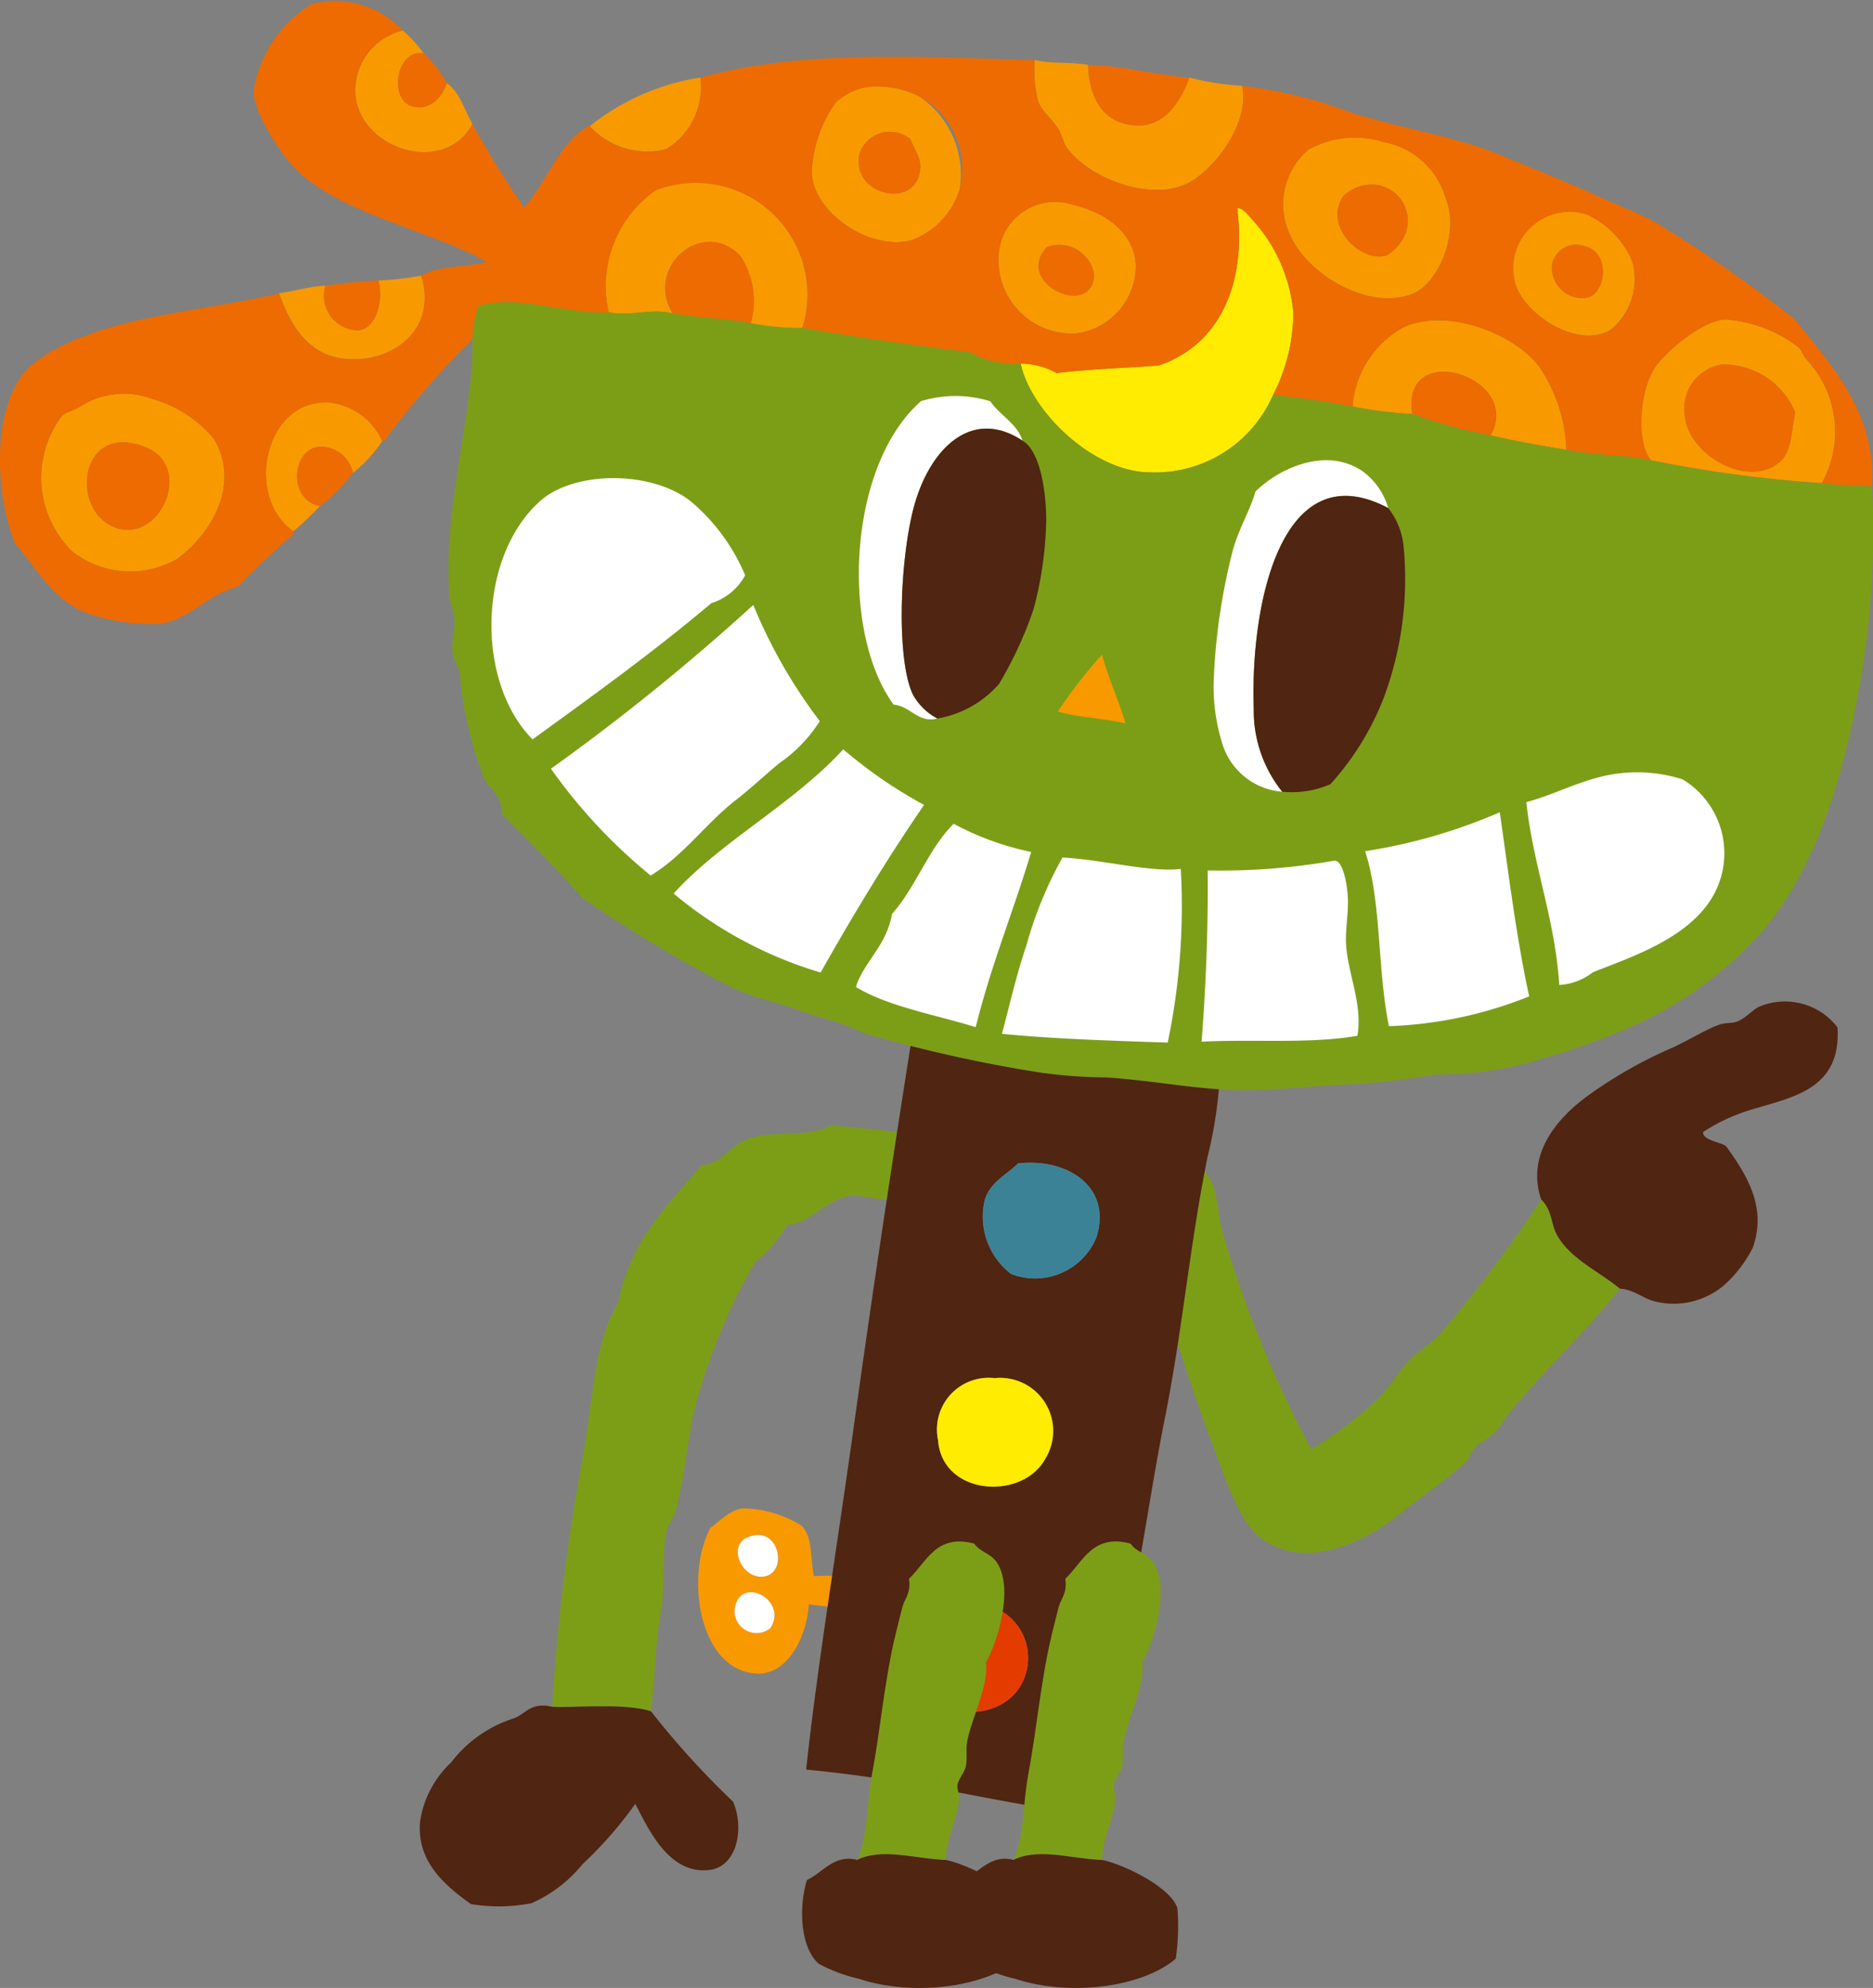 <svg xmlns="http://www.w3.org/2000/svg" width="87.999" height="93.382" viewBox="0 0 87.999 93.382"><rect x="0" y="0" width="87.999" height="93.382" fill="#808080" stroke="none"/><g id="グループ_7977" transform="translate(-2275.951 -2296.906)" fill-rule="evenodd"><g id="グループ_7922" transform="translate(2329.774 2343.972)"><path id="パス_32851" d="M2468.811 2433.534c-1.008-.825-2.321-1.4-2.937-2.5-.3-.538-.218-1.143-.742-1.677-.745-2.183.83-3.916 2.277-4.945a21.117 21.117 0 013.917-2.207c.786-.366 1.623-.889 2.194-1.075.3-.1.565-.043.81-.137.442-.17.77-.613 1.12-.732a3.116 3.116 0 013.6 1c.214 3.2-2.606 3.33-4.54 4.031a8.639 8.639 0 00-1.774.888c-.041.408.954.491 1.1.691.946 1.326 1.915 2.839 1.232 4.748a5.952 5.952 0 01-1.324 1.737 3.647 3.647 0 01-3.266.782c-.557-.128-.962-.553-1.667-.604z" transform="translate(-2446.543 -2420.07)" fill="#502511"/><path id="パス_32852" d="M2435.386 2441.456c.524.535.441 1.139.743 1.677.616 1.1 1.929 1.679 2.937 2.5-1.451 1.925-3.458 3.729-5.065 5.708-.277.341-.474.7-.76 1.015-.264.289-.673.448-.964.752-.215.223-.265.529-.487.731-.756.69-1.8 1.4-2.719 2.118a13.983 13.983 0 01-1.394 1.016c-1.469.864-3.677 1.749-5.509.346-.876-.671-1.536-2.455-1.993-3.733a86.144 86.144 0 01-2.7-8.256l.068-.547c-.494-1.418-1.481-4.067.161-5.129l1.17.145c.244-.006.485.729.526.224.878.615.7 1.98 1.046 3.061a53.017 53.017 0 004.133 10.1 18.761 18.761 0 003.147-2.382c.528-.53.9-1.2 1.4-1.727.464-.486 1.06-.838 1.511-1.318a61.19 61.19 0 004.749-6.301z" transform="translate(-2416.797 -2432.173)" fill="#7c9e17"/></g><g id="グループ_7923" transform="translate(2295.674 2349.758)"><path id="パス_32853" d="M2348.484 2462.743c-1.329-.4-3.537-.152-4.639-.212a93.873 93.873 0 011.462-11.863c.445-2.584.521-5.316 1.635-7.108.6-3.028 2.385-4.625 3.945-6.49.85.012 1.236-.808 2.007-1.148 1.225-.542 2.842-.055 4.1-.711 1.295.163 2.458.2 3.826.449 1.052.194 2.764.729 2.852 1.54.117 1.067-1.049 1.751-2.059 1.7-.325-.017-.621-.3-.995-.334-.237-.022-.582.149-.884.152-.644.008-1.4-.24-1.877-.181-1.116.134-1.827 1.254-2.976 1.371a6.422 6.422 0 01-1.511 1.749 27.686 27.686 0 00-2.9 7.144c-.292 1.494-.44 3.085-.837 4.579-.08.3-.332.539-.4.831-.273 1.24-.048 2.655-.315 4.076-.218 1.151-.245 2.975-.434 4.456z" transform="translate(-2337.623 -2435.211)" fill="#7c9e17"/><path id="パス_32854" d="M2338.424 2506.82a39.1 39.1 0 003.854 4.243c.528 1.187.238 3.041-1.1 3.211-1.953.247-2.913-2.035-3.491-3.1a19.174 19.174 0 01-2.486 2.84 6.424 6.424 0 01-2.387 1.823 8.008 8.008 0 01-2.848.041c-1.309-.928-2.544-2.048-2.391-3.863a4.756 4.756 0 011.453-2.782 5.989 5.989 0 012.966-2.083c.545-.208.792-.78 1.789-.538 1.104.055 3.317-.19 4.641.208z" transform="translate(-2327.563 -2479.288)" fill="#502511"/></g><g id="グループ_7924" transform="translate(2308.751 2367.749)"><path id="パス_32855" d="M2366.982 2486.806c-.07 1.437-.961 3.348-2.464 3.258-2.708-.162-3.354-4.58-2.161-6.843.4-.259.889-.854 1.54-.917a5.315 5.315 0 012.75.816c.531.525.4 1.567.578 2.369a8.332 8.332 0 011.5.028 5.866 5.866 0 01-.1 1.414 9.745 9.745 0 01-1.643-.125zm-3.026-3.07c-.743.545-.035 1.875.889 1.774 1.243-.136.736-2.653-.889-1.774zm1.223 4.192c.792-1.248-1.121-2.333-1.59-1.227a1.032 1.032 0 001.59 1.227z" transform="translate(-2361.783 -2482.291)" fill="#f99900"/><path id="パス_32856" d="M2366.967 2485.772c-.743.545-.035 1.875.889 1.774 1.244-.136.736-2.652-.889-1.774z" transform="translate(-2364.795 -2484.327)" fill="#fff"/><path id="パス_32857" d="M2367.951 2494.317c.792-1.248-1.121-2.333-1.591-1.227a1.032 1.032 0 001.591 1.227z" transform="translate(-2364.555 -2488.679)" fill="#fff"/></g><g id="グループ_7925" transform="translate(2313.826 2345.245)"><path id="パス_32858" d="M2389.639 2453.734a5.9 5.9 0 00-.252 1.395 26.6 26.6 0 01-.961 5.188c-5.19-.692-7.821-1.592-13.361-2.133.529-4.88 1.376-9.933 2.229-16.042.991-7.1 1.831-12.607 2.8-18.743 5.774.515 9.2 1.588 14.423 1.87a20.435 20.435 0 01-.591 4.125c-.825 4.076-1.189 8.176-1.988 12.189-.4 1.986-.711 3.965-1.058 5.969-.354 2.048-.853 4.065-1.241 6.182zm-6.183-22.313a3.405 3.405 0 001.232 3.479 3.113 3.113 0 004.016-1.72c.75-2.364-1.369-3.741-3.689-3.468-.523.527-1.294.868-1.559 1.709zm-2.193 11.292c.2 2.617 3.975 2.842 5.042.864a2.493 2.493 0 00-2.383-3.781 2.43 2.43 0 00-2.659 2.918zm-1.092 10.717c.488 2.61 4.406 2.735 5.188.328a2.563 2.563 0 00-1.885-3.324 2.717 2.717 0 00-3.304 2.997z" transform="translate(-2375.065 -2423.399)" fill="#502511"/><path id="パス_32859" d="M2398.422 2439.866c2.32-.274 4.439 1.1 3.689 3.468a3.113 3.113 0 01-4.016 1.72 3.4 3.4 0 01-1.232-3.479c.264-.842 1.037-1.183 1.559-1.709z" transform="translate(-2388.471 -2433.552)" fill="#3c8296"/><path id="パス_32860" d="M2393.921 2466.308a2.494 2.494 0 012.383 3.781c-1.068 1.978-4.846 1.754-5.042-.864a2.43 2.43 0 012.659-2.917z" transform="translate(-2385.064 -2449.91)" fill="#ffec00"/><path id="パス_32861" d="M2391.661 2494.081a2.563 2.563 0 011.885 3.324c-.781 2.407-4.7 2.282-5.187-.328a2.717 2.717 0 013.302-2.996z" transform="translate(-2383.252 -2467.045)" fill="#e43c00"/></g><g id="グループ_7926" transform="translate(2275.951 2296.906)"><path id="パス_32862" d="M2409.727 2304.891c.024 1.6.78 2.921 2.5 2.845 1.115-.05 1.885-1.132 2.26-2.255-1.687-.132-3.348-.594-4.76-.59z" transform="translate(-2358.606 -2301.84)" fill="#ed6b00"/><path id="パス_32863" d="M2410.427 2305.107c-.375 1.122-1.146 2.2-2.26 2.254-1.719.075-2.475-1.246-2.5-2.845-1-.167-1.609-.029-2.506-.231a6.26 6.26 0 00.157 1.921c.148.449.624.812.948 1.306.189.288.221.622.371.838 1.09 1.559 4.1 2.63 5.813 1.672 1.155-.645 2.811-2.72 2.463-4.527a12.29 12.29 0 01-2.486-.388z" transform="translate(-2354.547 -2301.466)" fill="#f99900"/><path id="パス_32864" d="M2441.376 2316.738c.669 1.613-.357 4.012-1.585 4.478-2.094.792-4.88-.948-5.687-2.687a3.362 3.362 0 01.825-4.1 4.49 4.49 0 013.53-.354 3.72 3.72 0 012.917 2.663zm-3.091-.621a1.919 1.919 0 00-1.725.5c-.962 1.422.85 3.145 2.03 2.786a2.072 2.072 0 00.935-1.151 1.705 1.705 0 00-1.24-2.135z" transform="translate(-2373.45 -2307.403)" fill="#f99900"/><path id="パス_32865" d="M2380.788 2307.985a4.413 4.413 0 011.914 4.357 3.7 3.7 0 01-2.279 2.41c-2.012.5-4.625-1.354-4.673-3.193a6.081 6.081 0 011.118-3.268 2.784 2.784 0 012.232-.753 4.423 4.423 0 011.688.447zm-.409 2.01a1.514 1.514 0 00-2.378.655c-.462 1.907 2.42 2.651 2.809.982.155-.665-.169-1.004-.431-1.637z" transform="translate(-2337.612 -2303.464)" fill="#f99900"/><path id="パス_32866" d="M2321.863 2300.654a2.906 2.906 0 00-2.221 2.576c-.241 2.823 4.032 4.4 5.472 1.867l.01-.078c-.381-.642-.559-1.443-1.191-1.891-.266.782-.925 1.352-1.715 1.055-.983-.369-.67-2.643.621-2.458a5.967 5.967 0 00-.976-1.071z" transform="translate(-2302.94 -2299.222)" fill="#f99900"/><path id="パス_32867" d="M2353.664 2306.439a11.008 11.008 0 00-5.2 2.286 3.682 3.682 0 003.589 1.079 3.417 3.417 0 001.611-3.365z" transform="translate(-2320.757 -2302.796)" fill="#f99900"/><path id="パス_32868" d="M2326.084 2303.441c-1.291-.185-1.6 2.088-.621 2.458.791.3 1.449-.273 1.715-1.055a5.512 5.512 0 00-1.094-1.403z" transform="translate(-2306.186 -2300.938)" fill="#ed6b00"/><path id="パス_32869" d="M2442.386 2319.634a1.919 1.919 0 00-1.725.5c-.962 1.422.85 3.145 2.03 2.787a2.072 2.072 0 00.935-1.151 1.705 1.705 0 00-1.24-2.136z" transform="translate(-2377.551 -2310.919)" fill="#ed6b00"/><path id="パス_32870" d="M2467.58 2325.194a3.066 3.066 0 01-1.041 3.277c-1.61.891-4.143-.861-4.467-2.3a2.654 2.654 0 013.4-3.143 4.288 4.288 0 012.108 2.166zm-2.214-.671a1.152 1.152 0 00-1.521.762 1.417 1.417 0 001.7 1.636c.832-.299 1.01-2.111-.179-2.398z" transform="translate(-2390.905 -2312.951)" fill="#f99900"/><path id="パス_32871" d="M2383.94 2313.479a1.514 1.514 0 00-2.378.655c-.462 1.907 2.42 2.651 2.809.982.155-.665-.171-1.004-.431-1.637z" transform="translate(-2341.173 -2306.948)" fill="#ed6b00"/><path id="パス_32872" d="M2468.287 2327.1a1.152 1.152 0 00-1.521.762 1.417 1.417 0 001.7 1.636c.834-.298 1.01-2.108-.179-2.398z" transform="translate(-2393.825 -2315.532)" fill="#ed6b00"/><path id="パス_32873" d="M2401.44 2329.794c.48 2.252 3.413 5.107 6.1 5.113a6.048 6.048 0 005.76-3.642 8.517 8.517 0 00.952-3.843 7.438 7.438 0 00-1.984-4.445c-.155-.19-.432-.518-.654-.477.433 3.406-.74 6.391-3.689 7.385-1.6.12-3.252.166-4.8.355a3.526 3.526 0 00-1.685-.446z" transform="translate(-2353.486 -2312.718)" fill="#ffec00"/><path id="パス_32874" d="M2405.162 2324.743a3.211 3.211 0 01-2.776 3.219 3.448 3.448 0 01-3.669-3.624 2.65 2.65 0 013.469-2.421c1.636.383 2.904 1.366 2.976 2.826zm-4.174-.835c-1.6 1.7 2.152 3.417 2.215 1.3a1.655 1.655 0 00-2.215-1.3z" transform="translate(-2351.8 -2312.303)" fill="#f99900"/><path id="パス_32875" d="M2350.5 2325.424c1.124.193 2.037-.218 3 .056-1.339-2.216 1.452-4.555 3.186-2.694a3.839 3.839 0 01.48 3.149 12.587 12.587 0 002.428.222 5.254 5.254 0 00-6.88-6.478 5.461 5.461 0 00-2.214 5.745z" transform="translate(-2321.897 -2310.75)" fill="#f99900"/><path id="パス_32876" d="M2478.531 2338.24c.817-.964 2.278-2.05 3.187-2.06a6.423 6.423 0 013.4 1.294c.135.111.23.412.4.6a4.956 4.956 0 01.707 5.791 60.1 60.1 0 01-8.026-1.075c-.726-.83-.554-3.504.332-4.55zm6.447 2.306a3.648 3.648 0 00-3.444-2.25 2.094 2.094 0 00-1.733 2.478c.181 1.722 2.894 3.354 4.409 2.132.625-.506.554-1.348.768-2.36z" transform="translate(-2400.632 -2321.172)" fill="#f99900"/><path id="パス_32877" d="M2404.027 2327.1c-1.6 1.7 2.152 3.417 2.215 1.3a1.656 1.656 0 00-2.215-1.3z" transform="translate(-2354.839 -2315.494)" fill="#ed6b00"/><path id="パス_32878" d="M2442.244 2340.332a17.134 17.134 0 002.809.349c-.563-3.56 5.226-1.742 3.677 1.01 1.388.318 2.3.469 3.559.679a7.41 7.41 0 00-1.261-3.879c-1.067-1.477-4.184-2.815-6.34-1.9a4.631 4.631 0 00-2.444 3.741z" transform="translate(-2378.697 -2321.242)" fill="#f99900"/><path id="パス_32879" d="M2488.272 2343.945a3.648 3.648 0 00-3.444-2.25 2.093 2.093 0 00-1.733 2.478c.181 1.722 2.894 3.354 4.409 2.132.625-.505.554-1.348.768-2.36z" transform="translate(-2403.927 -2324.572)" fill="#ed6b00"/><path id="パス_32880" d="M2358.1 2330c1.236.207 2.66.25 3.667.455a3.838 3.838 0 00-.48-3.149c-1.733-1.857-4.525.482-3.187 2.694z" transform="translate(-2326.491 -2315.274)" fill="#ed6b00"/><path id="パス_32881" d="M2449.532 2344.581a22.6 22.6 0 003.677 1.01c1.548-2.752-4.24-4.57-3.677-1.01z" transform="translate(-2383.176 -2325.142)" fill="#ed6b00"/><path id="パス_32882" d="M2316.943 2330.786a12.866 12.866 0 01-2.008.226c.248.965-.113 2.24-.924 2.341a1.615 1.615 0 01-1.562-2.1c-.787.046-1.444.258-2.184.363.481 1.354 1.28 2.9 3.1 3.078 2.159.217 4.374-1.324 3.578-3.908z" transform="translate(-2297.152 -2317.839)" fill="#f99900"/><path id="パス_32883" d="M2318.364 2331.378a24.315 24.315 0 00-2.486.246 1.615 1.615 0 001.562 2.1c.811-.106 1.172-1.381.924-2.346z" transform="translate(-2300.582 -2318.205)" fill="#ed6b00"/><path id="パス_32884" d="M2309.946 2352.427a16.264 16.264 0 001.257-1.19c-1.506-.232-1.37-2.649-.051-2.779a1.544 1.544 0 011.59 1.227 6.411 6.411 0 001.374-1.493 3.087 3.087 0 00-2.39-1.8c-3.113-.298-4.126 4.408-1.78 6.035z" transform="translate(-2296.16 -2327.472)" fill="#f99900"/><path id="パス_32885" d="M2289.126 2347.455c1.311 2.178-.206 4.561-1.73 5.647a4.4 4.4 0 01-4.944-.376 4.836 4.836 0 01-.483-6.318c.19-.213.528-.256.847-.449a3.815 3.815 0 013.452-.364 5.8 5.8 0 012.858 1.86zm-3.217.393c-3-1.191-3.534 2.69-1.644 3.677 2.204 1.151 4.043-2.725 1.644-3.677z" transform="translate(-2279.079 -2326.845)" fill="#f99900"/><path id="パス_32886" d="M2313.561 2354.59a7.672 7.672 0 001.539-1.552 1.545 1.545 0 00-1.59-1.227c-1.319.13-1.455 2.547.051 2.779z" transform="translate(-2298.518 -2330.826)" fill="#ed6b00"/><path id="パス_32887" d="M2289.383 2351.5c-3-1.191-3.534 2.69-1.645 3.677 2.204 1.155 4.044-2.721 1.645-3.677z" transform="translate(-2282.553 -2330.501)" fill="#ed6b00"/><path id="パス_32888" d="M2339.467 2302.209c2.439.761 4.918 1.121 6.963 1.973 1.668.695 3.134 1.269 4.516 1.907 1.013.468 1.971.8 2.849 1.3a65.928 65.928 0 016.488 4.528c1.731 2.175 3.8 4.38 3.624 7.817a19.115 19.115 0 01-2.36-.135 4.956 4.956 0 00-.707-5.791c-.17-.192-.266-.493-.4-.6a6.423 6.423 0 00-3.4-1.294c-.908.01-2.369 1.1-3.187 2.06-.886 1.046-1.058 3.719-.328 4.554-1.142-.264-2.276-.181-3.979-.494a7.41 7.41 0 00-1.261-3.879c-1.067-1.477-4.184-2.815-6.34-1.9a4.632 4.632 0 00-2.445 3.745c-1.174-.237-2.449-.394-3.735-.543a8.523 8.523 0 00.952-3.843 7.437 7.437 0 00-1.984-4.445c-.155-.19-.432-.518-.653-.477.433 3.406-.74 6.391-3.689 7.385-1.6.12-3.253.166-4.8.355a3.524 3.524 0 00-1.687-.447 4.217 4.217 0 01-2.389-.535c-2.787-.341-5.321-.7-7.86-1.134a5.254 5.254 0 00-6.88-6.478 5.462 5.462 0 00-2.218 5.745c-2.22.073-4.36-.869-6.143-.288a6.525 6.525 0 00-.272 1.551 41.088 41.088 0 00-4.158 4.791l-.079-.01a3.086 3.086 0 00-2.39-1.8c-3.112-.3-4.121 4.412-1.779 6.037l-.019.156a35.182 35.182 0 00-2.6 2.449c-1.333.273-2.345 1.65-3.782 1.749a9.281 9.281 0 01-3.189-.475c-1.669-.544-2.579-2.29-3.474-3.283-1-2.367-1.207-7 .987-8.59 2.98-2.114 7.485-2.271 11.405-3.179.482 1.354 1.28 2.9 3.1 3.078 2.156.212 4.37-1.33 3.575-3.913.818-.488 2.089-.393 3.09-.646-2.856-1.6-7.342-2.33-9.316-4.721-.539-.654-1.7-2.389-1.641-3.372a5.861 5.861 0 012.717-4.02 4.326 4.326 0 014.281 1.244 2.906 2.906 0 00-2.221 2.576c-.241 2.823 4.032 4.4 5.472 1.868l.01-.079a43.227 43.227 0 002.442 3.947c1.065-1.2 1.643-3.016 3.009-3.824l.077.01a3.682 3.682 0 003.589 1.079 3.418 3.418 0 001.606-3.365c4.734-1.338 10.449-.959 15.708-.823a6.243 6.243 0 00.157 1.921c.148.449.624.812.947 1.306.189.289.221.622.371.838 1.09 1.559 4.1 2.63 5.813 1.673 1.155-.646 2.811-2.721 2.463-4.527a20.994 20.994 0 015.154 1.268zm1.493 1.373a4.491 4.491 0 00-3.53.354 3.362 3.362 0 00-.825 4.1c.808 1.739 3.593 3.479 5.688 2.687 1.228-.465 2.254-2.864 1.585-4.478a3.721 3.721 0 00-2.918-2.663zm-23.521-2.6a2.785 2.785 0 00-2.232.753 6.08 6.08 0 00-1.118 3.268c.048 1.839 2.661 3.69 4.673 3.193a3.7 3.7 0 002.279-2.41 3.84 3.84 0 00-3.6-4.8zm33.079 6.007a2.654 2.654 0 00-3.4 3.143c.324 1.436 2.858 3.188 4.468 2.3a3.066 3.066 0 001.041-3.277 4.289 4.289 0 00-2.108-2.168zm-24.182-.466a2.65 2.65 0 00-3.469 2.421 3.448 3.448 0 003.669 3.625 3.212 3.212 0 002.777-3.22c-.072-1.463-1.34-2.444-2.976-2.828zm-43.2 9.135a3.816 3.816 0 00-3.452.364c-.319.194-.658.237-.847.449a4.836 4.836 0 00.483 6.318 4.4 4.4 0 004.944.376c1.524-1.086 3.041-3.468 1.73-5.647a5.8 5.8 0 00-2.854-1.862z" transform="translate(-2275.951 -2296.906)" fill="#ed6b00"/><path id="パス_32889" d="M2347.716 2335.269a12.584 12.584 0 01-2.427-.223c-1.008-.2-2.431-.249-3.667-.455-.966-.274-1.879.137-3-.055-2.22.073-4.359-.869-6.143-.288a6.525 6.525 0 00-.272 1.551c.073 3.355-1.369 7.874-1.091 11.985.028.409.226.8.245 1.218.022.476-.139.994-.1 1.414.039.375.28.727.342 1.072a18.184 18.184 0 001.135 4.895c.284.59.934.909.82 1.686 1.284 1.3 2.612 2.569 3.787 3.955a63.937 63.937 0 007.005 4.2c.939.464 2.165.72 3.267 1.118.539.2 1.122.352 1.677.526.528.164 1.008.414 1.512.583a66 66 0 008.173 1.807 23.75 23.75 0 002.984.212c2.625.175 4.938.714 7.294.589a89.681 89.681 0 003.276-.228 32.322 32.322 0 004.895-.5 15.936 15.936 0 005.167-.784 30.066 30.066 0 004.483-1.661 17.511 17.511 0 005.126-3.642c3.117-3.074 4.691-8.437 5.477-14.134a41.253 41.253 0 00.286-7.411 19.019 19.019 0 01-2.36-.135 60.024 60.024 0 01-8.026-1.075c-1.142-.264-2.276-.181-3.979-.494-1.255-.21-2.171-.361-3.559-.679a22.608 22.608 0 01-3.677-1.01 17.114 17.114 0 01-2.809-.349c-1.174-.236-2.449-.393-3.735-.542a6.048 6.048 0 01-5.76 3.642c-2.686-.006-5.619-2.861-6.1-5.113a4.219 4.219 0 01-2.389-.535 179.027 179.027 0 01-7.857-1.14z" transform="translate(-2310.011 -2319.861)" fill="#7c9e17"/></g><g id="グループ_7927" transform="translate(2316.303 2315.508)"><path id="パス_32890" d="M2385.237 2360.732a2.811 2.811 0 01-1.132-1.092c-.759-1.491-.678-5.872-.047-8.56.688-2.927 2.734-5.023 5.175-3.4-.251-.814-1.068-1.187-1.513-1.851a5.558 5.558 0 00-3.247-.007c-3.484 3.035-3.781 10.869-1.294 14.257.807.078 1.154.887 2.058.653z" transform="translate(-2381.547 -2345.583)" fill="#fff"/><path id="パス_32891" d="M2388.492 2363.209a4.947 4.947 0 002.895-1.622 18.449 18.449 0 001.625-3.521 17.439 17.439 0 00.592-4.125c.009-1.31-.269-3.307-1.115-3.782-2.441-1.625-4.487.471-5.175 3.4-.631 2.688-.712 7.069.046 8.561a2.815 2.815 0 001.132 1.089z" transform="translate(-2384.802 -2348.059)" fill="#502511"/></g><g id="グループ_7928" transform="translate(2332.974 2318.524)"><path id="パス_32892" d="M2428.39 2369.05a6.078 6.078 0 01-1.339-3.889c-.174-4.938 1.313-12.089 6.319-9.435a3.248 3.248 0 00-1.211-1.735c-1.69-1.15-3.89-.162-5.03.96-.219.819-.758 1.686-1.051 2.721a29.009 29.009 0 00-.9 5.988 8.915 8.915 0 00.4 3.14 3.2 3.2 0 002.812 2.25z" transform="translate(-2425.17 -2353.477)" fill="#fff"/><path id="パス_32893" d="M2431.411 2371.758a4.585 4.585 0 002.262-.353 13.133 13.133 0 002.473-3.971 15.961 15.961 0 00.969-7.167 3.447 3.447 0 00-.723-1.833c-5.007-2.654-6.493 4.5-6.319 9.435a6.073 6.073 0 001.338 3.889z" transform="translate(-2428.19 -2356.185)" fill="#502511"/></g><path id="パス_32894" d="M2408.081 2377.38a22.671 22.671 0 00-2.074 2.673c.951.269 2.178.323 3.179.553-.327-1.106-.799-2.106-1.105-3.226z" transform="translate(-80.356 -49.721)" fill="#f99900"/><g id="グループ_7929" transform="translate(2299.041 2319.366)" fill="#fff"><path id="パス_32895" d="M2348.292 2360.243a2.72 2.72 0 01-1.588 1.308c-2.691 2.274-5.55 4.333-8.4 6.4-2.685-2.7-2.579-8.584.361-11.2 1.594-1.421 5.2-1.438 7.05 0a9.21 9.21 0 012.577 3.492z" transform="translate(-2336.372 -2355.679)"/><path id="パス_32896" d="M2353.188 2371.27a24.148 24.148 0 003.124 5.457 6.882 6.882 0 01-1.909 1.981c-.684.566-1.336 1.181-2.036 1.728-1.417 1.1-2.447 2.606-4 3.543a25.225 25.225 0 01-4.685-5.017 104.173 104.173 0 009.506-7.692z" transform="translate(-2340.886 -2365.312)"/><path id="パス_32897" d="M2465.153 2401.83c-.2-3.107-1.223-5.577-1.548-8.59 1.072-.276 2.2-.851 3.392-1.163a7.067 7.067 0 013.949.094 4.054 4.054 0 011.808 4.581c-.747 2.645-3.98 3.67-6.022 4.481a2.82 2.82 0 01-1.579.597z" transform="translate(-2414.984 -2378.022)"/><path id="パス_32898" d="M2450.112 2396.755c.422 2.913.776 5.878 1.383 8.647a19.391 19.391 0 01-6.59 1.4c-.554-2.719-.341-5.807-1.119-8.219a25.721 25.721 0 006.326-1.828z" transform="translate(-2402.739 -2381.059)"/><path id="パス_32899" d="M2370.537 2391.628c-1.718 2.5-3.32 5.145-4.859 7.873a19.308 19.308 0 01-6.907-3.709c2.221-2.455 5.609-4.2 7.97-6.774a21.6 21.6 0 003.796 2.61z" transform="translate(-2350.212 -2376.278)"/><path id="パス_32900" d="M2431 2410.929c-2.208.391-4.911.15-7.323.279q.324-4.163.286-8.044a31.059 31.059 0 005.918-.454c.459-.094.636 1.209.665 1.667.05.813-.151 1.653-.066 2.448.144 1.383.754 2.669.52 4.104z" transform="translate(-2390.313 -2384.735)"/><path id="パス_32901" d="M2389.418 2399.49c-.833 2.79-1.882 5.3-2.606 8.231-1.923-.592-4.12-.97-5.627-1.886.314-1.107 1.447-1.939 1.693-3.434 1.11-1.229 1.727-3.09 2.9-4.234a13.283 13.283 0 003.64 1.323z" transform="translate(-2364.06 -2381.931)"/><path id="パス_32902" d="M2406.918 2411.007c-2.521-.087-5.382-.171-7.791-.412.376-1.38.687-2.8 1.147-4.135a18.631 18.631 0 011.7-4.146c1.8.085 4.213.72 5.558.532a31.213 31.213 0 01-.614 8.161z" transform="translate(-2375.146 -2384.492)"/></g><g id="グループ_7930" transform="translate(2313.636 2369.316)"><path id="パス_32903" d="M2385.5 2501.349c-1.445-.047-2.983-.582-4.166 0 .515-1.1.44-2.7.708-4.088.363-1.887.593-4.469 1.1-6.525.078-.318.178-.733.314-1.258.1-.391.414-.644.314-1.336.807-.754 1.266-2.136 3.066-1.651.293.432.794.433 1.1.944.75 1.251-.024 3.716-.55 4.638.118 1.111-.591 2.4-.865 3.616-.1.436 0 .872-.079 1.258-.059.286-.334.577-.393.865-.037.181.091.445.078.629-.065.939-.619 1.877-.627 2.908z" transform="translate(-2378.747 -2486.391)" fill="#7c9e17"/><path id="パス_32904" d="M2381.319 2525.1c1.084.226 3.274 1.323 3.538 2.28a10.622 10.622 0 01-.079 2.359c-1.55 1.328-4.943 1.8-7.547.943a7.417 7.417 0 01-1.886-.708c-.877-.783-.937-2.677-.551-3.931.725-.328 1.281-1.228 2.359-.943 1.183-.582 2.721-.048 4.166 0z" transform="translate(-2374.567 -2510.141)" fill="#502511"/></g><g id="グループ_7931" transform="translate(2320.981 2369.316)"><path id="パス_32905" d="M2404.717 2501.349c-1.445-.047-2.983-.582-4.166 0 .515-1.1.44-2.7.708-4.088.362-1.883.594-4.475 1.1-6.525.077-.313.179-.734.314-1.258.1-.391.414-.644.315-1.336.807-.754 1.266-2.136 3.066-1.651.293.432.794.433 1.1.944.751 1.251-.023 3.716-.55 4.638.117 1.113-.59 2.4-.865 3.616-.1.436 0 .872-.079 1.258-.059.286-.334.577-.393.865-.037.181.092.445.079.629-.065.939-.619 1.877-.629 2.908z" transform="translate(-2397.966 -2486.391)" fill="#7c9e17"/><path id="パス_32906" d="M2400.538 2525.1c1.084.226 3.274 1.323 3.538 2.28a10.638 10.638 0 01-.079 2.359c-1.551 1.328-4.943 1.8-7.547.943a7.433 7.433 0 01-1.887-.708c-.877-.783-.936-2.677-.55-3.931.725-.328 1.281-1.228 2.359-.943 1.183-.582 2.721-.048 4.166 0z" transform="translate(-2393.787 -2510.141)" fill="#502511"/></g></g></svg>